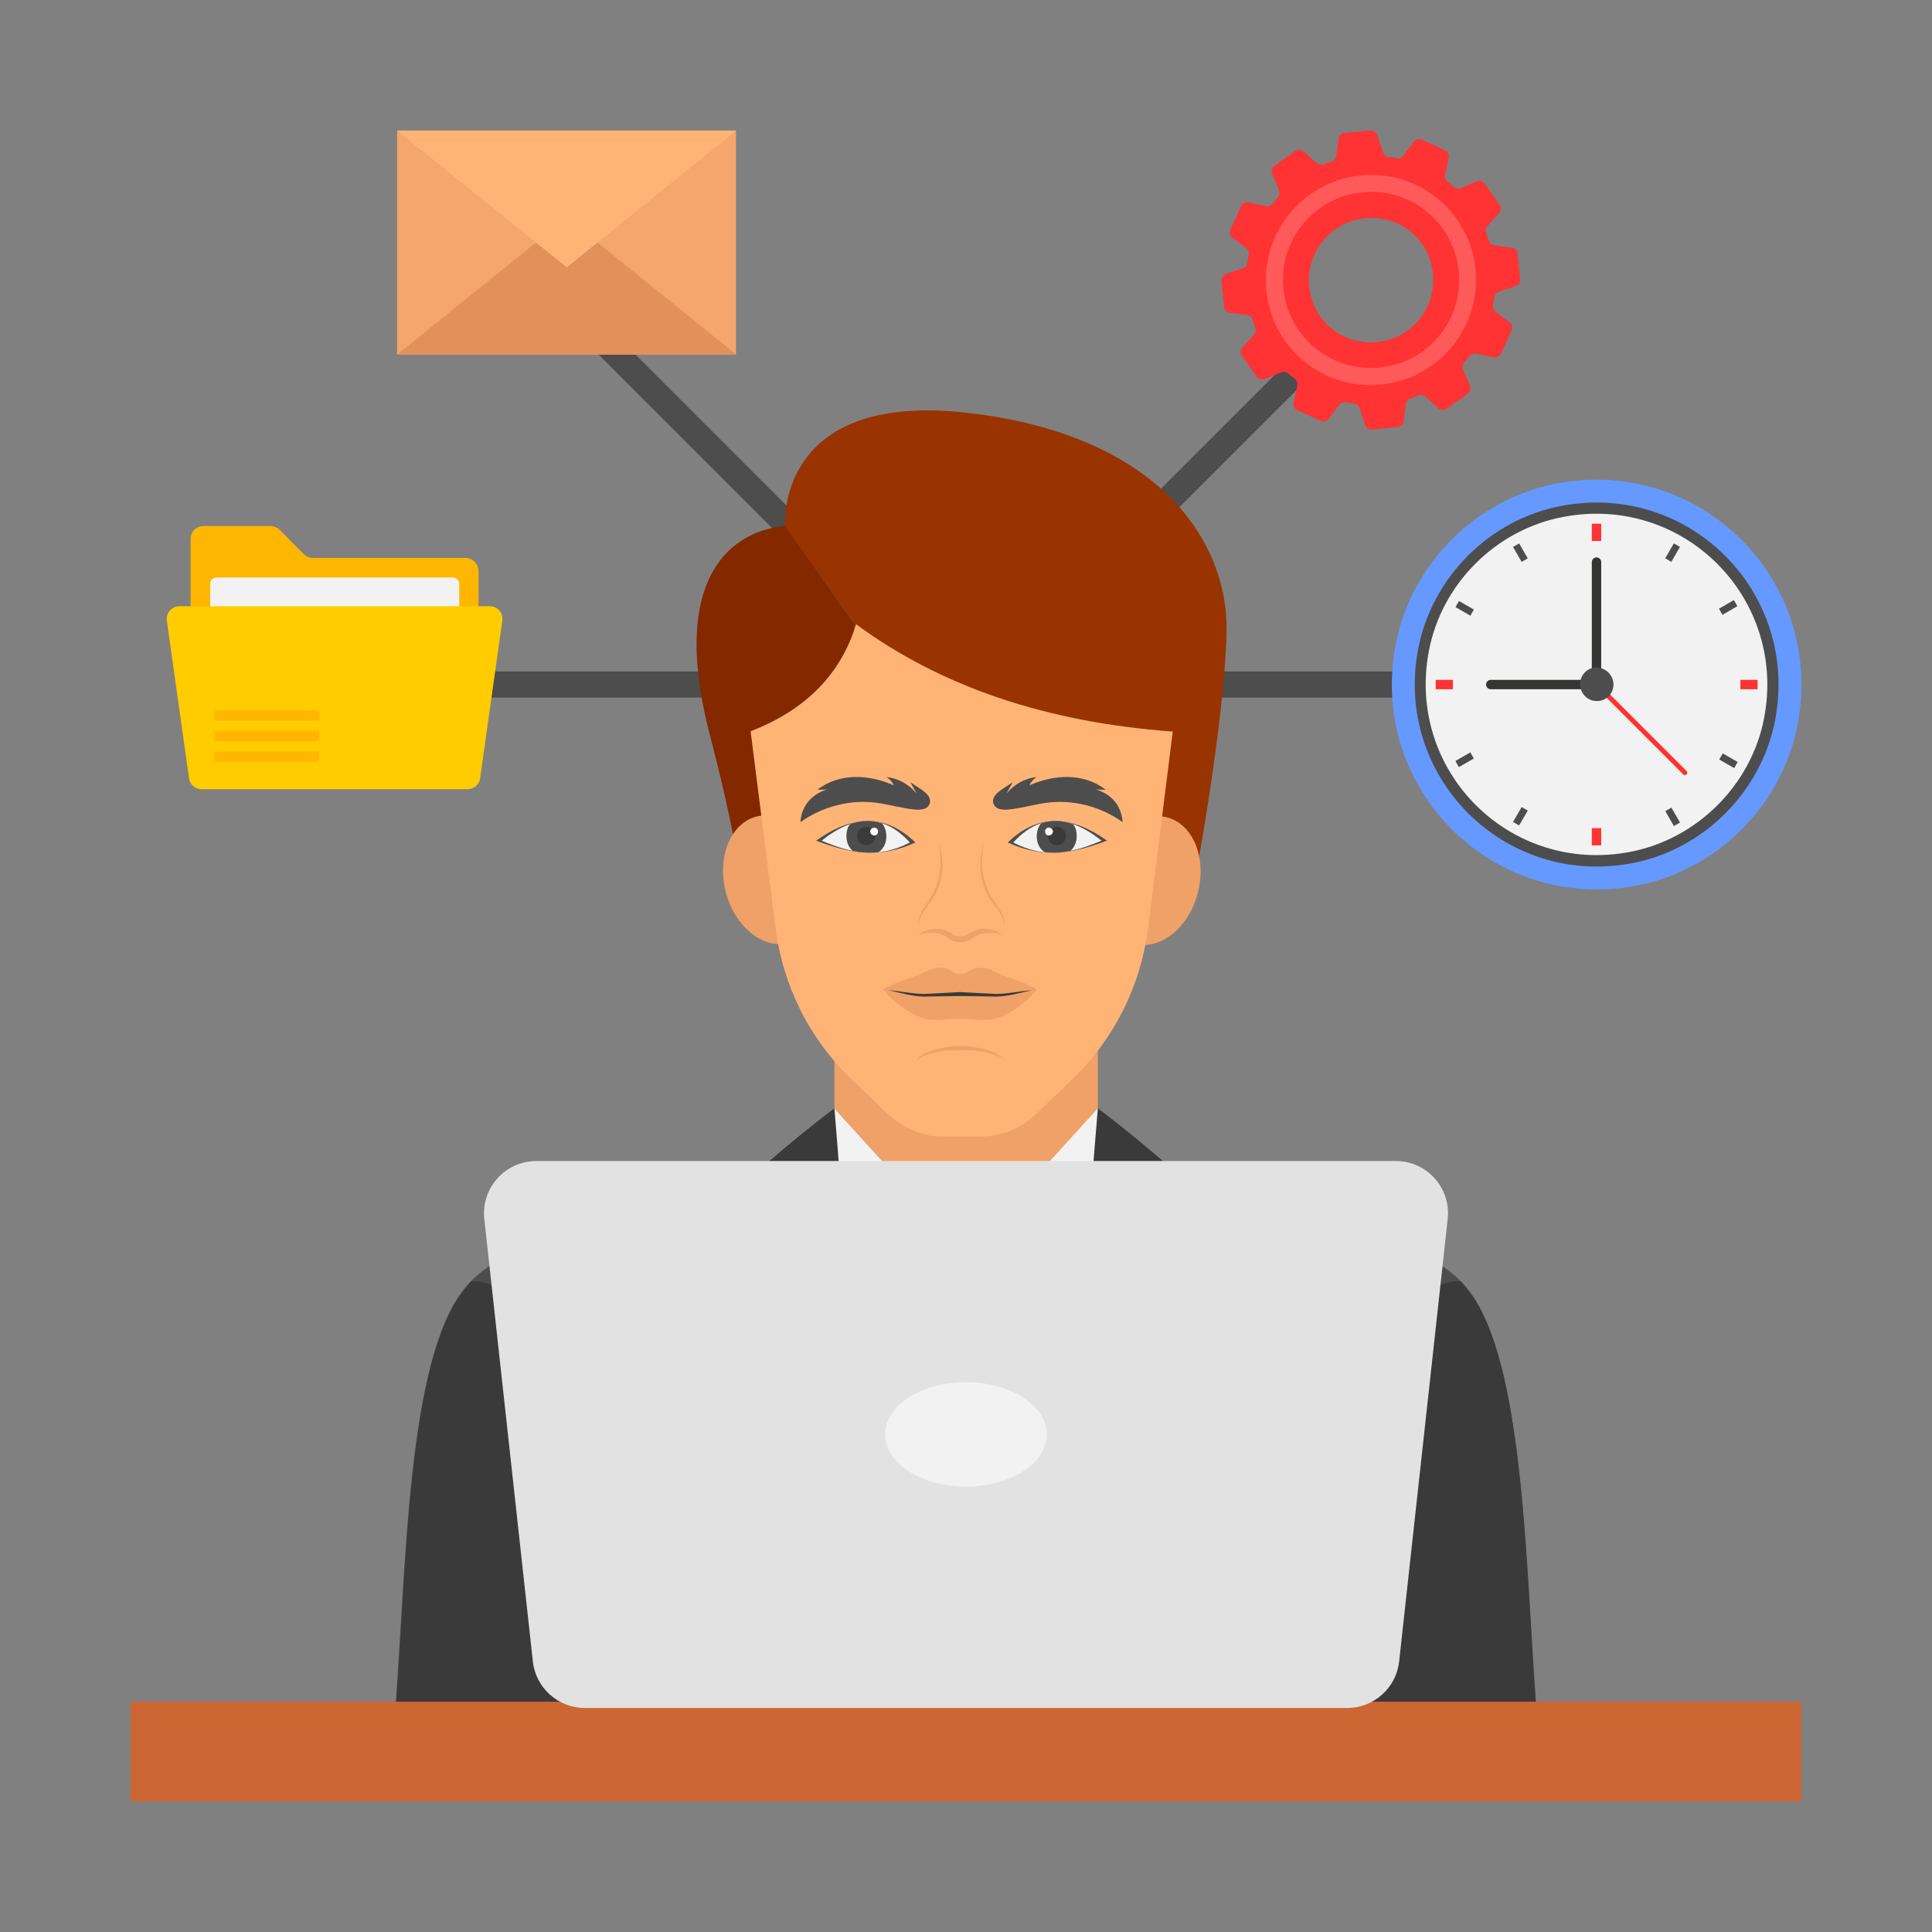 <svg id="Layer_1" enable-background="new 0 0 74 74" height="512" viewBox="0 0 74 74" width="512" xmlns="http://www.w3.org/2000/svg"><rect x="0" y="0" width="74" height="74" fill="#808080" stroke="none"/><g><g><path d="m40.48 25.72h17.26v1h-17.26z" fill="#4d4d4d"/></g><g><path d="m37.18 18.81h14.82v1h-14.82z" fill="#4d4d4d" transform="matrix(.707 -.707 .707 .707 -.593 37.18)"/></g><g><path d="m27.33 11.32h1v12.91h-1z" fill="#4d4d4d" transform="matrix(.707 -.707 .707 .707 -4.416 24.883)"/></g><g><path d="m14.78 25.72h17.77v1h-17.77z" fill="#4d4d4d"/></g><g><path d="m58.83 65.18c-.42-5.71-.48-13.66-2.85-16.08-3.15-3.22-17.54-5.58-17.54-5.58h-2.89s-14.38 2.35-17.54 5.58c-2.37 2.42-2.43 10.37-2.85 16.08z" fill="#4d4d4d"/><path d="m58.82 65.18h-7.52c.04-16.31 4.34-16.22 4.67-16.08.01.01.01.01.01.01l.52.68c1.86 2.98 1.94 10.13 2.32 15.39z" fill="#3a3a3a"/><path d="m15.18 65.18h7.52c-.04-16.31-4.34-16.22-4.67-16.08-.01.01-.01.01-.01.01l-.52.68c-1.86 2.98-1.94 10.13-2.32 15.39z" fill="#3a3a3a"/><path d="m39.64 65.18 3.77-7.3-.25-9.85-5.23-.76h-1.86l-5.23.76-.24 9.85 3.76 7.3z" fill="#e2e2e2"/><path d="m35.73 51.36h2.54l.99 13.82h-4.52z" fill="#c9170e"/><path d="m42.05 37.16v5.3l-4.33 4.81c-.48.2-.95.2-1.43 0l-4.33-4.81v-5.3z" fill="#efa167"/><path d="m39.99 46.71c-.88 1.55-1.61 3.1-1.72 4.65-.85.59-1.7.59-2.54 0-.11-1.55-.85-3.1-1.72-4.65 2.14.86 4.14.86 5.98 0z" fill="#de2a1b"/><path d="m31.33 55.29c1.31-3.5 3.11-6.28 5-8.02l-4.37-4.81-2.54 2.94z" fill="#f2f2f2"/><path d="m31.96 42.45c-1.88 1.42-4.69 3.83-6.31 5.77l2.41 1.34-3.04 1.19c1.45 5.2 3.83 10.01 7.11 14.43h3.43c-2.67-7.35-2.93-14.67-3.6-22.73z" fill="#3a3a3a"/><path d="m42.67 55.29c-1.31-3.5-3.11-6.28-5-8.02l4.37-4.81 2.54 2.94z" fill="#f2f2f2"/><path d="m42.05 42.45c1.88 1.42 4.69 3.83 6.31 5.77l-2.41 1.34 3.04 1.19c-1.45 5.2-3.83 10.01-7.11 14.43h-3.43c2.66-7.35 2.92-14.67 3.6-22.73z" fill="#3a3a3a"/><g><g><path d="m30.07 20.16s-4.88 0-2.93 7.8c1.06 4.04 1.23 5.75 1.23 5.75h3.24l1.13-9.81z" fill="#842800"/><path d="m30.07 20.16s-.41-5.18 6.96-4.35 10.03 4.95 9.95 8.41-1.21 9.49-1.21 9.49h-1.67-12.49l1.13-9.81z" fill="#930"/></g><g fill="#efa167"><ellipse cx="44.07" cy="33.71" rx="2.5" ry="1.86" transform="matrix(.247 -.969 .969 .247 .53 68.106)"/><ellipse cx="29.59" cy="33.71" rx="1.86" ry="2.5" transform="matrix(.969 -.247 .247 .969 -7.401 8.34)"/></g><path d="m28.75 28.01.96 7.56c.28 2.2 1.31 4.25 2.92 5.78l1.39 1.33c.57.54 1.32.85 2.11.85h1.43c.78 0 1.54-.3 2.11-.85l1.38-1.32c1.61-1.54 2.64-3.59 2.92-5.79l.95-7.55c-4.82-.35-8.87-1.71-12.13-4.11-.56 1.83-1.83 3.24-4.04 4.1z" fill="#ffb476"/><g><g><path d="m43 31.49c-.84-.6-1.91-.88-2.93-.74-.5.07-.99.22-1.49.26-.19.01-.41-.01-.5-.17-.12-.2.02-.39.18-.52.08-.07.42-.28.53-.36-.07.14-.17.29-.23.43.28-.35.7-.58 1.15-.63-.13.08-.22.18-.28.32.47-.21.98-.33 1.49-.32s1.03.17 1.43.49c-.12 0-.25-.01-.37-.01.28.08.54.24.72.46s.28.5.3.79z" fill="#4d4d4d"/><g><path d="m42.4 32.2c-1.31.49-2.42.7-3.8.07 1.1-1.07 2.37-1.1 3.8-.07z" fill="#4d4d4d"/><path d="m42.19 32.2c-1.16.49-2.16.7-3.38.07.97-1.07 2.1-1.1 3.38-.07z" fill="#f2f2f2"/><path d="m41.24 32.03c0 .23-.09.43-.24.56-.33.07-.63.09-.99.05-.2-.13-.3-.36-.3-.61 0-.19.06-.36.16-.49.39-.14.79-.13 1.23.03.1.11.14.28.14.46z" fill="#4d4d4d"/><circle cx="40.48" cy="32.02" fill="#3a3a3a" r=".35"/><path d="m40.33 31.84c0 .09-.07.16-.16.16s-.14-.07-.14-.16c0-.07.06-.14.14-.14s.16.07.16.14z" fill="#fff"/></g><path d="m30.66 31.49c.84-.6 1.91-.88 2.93-.74.5.07.99.22 1.49.26.19.01.41-.01.5-.17.12-.2-.02-.39-.18-.52-.08-.07-.42-.28-.53-.36.07.14.17.29.23.43-.28-.35-.7-.58-1.15-.63.13.08.22.18.28.32-.47-.21-.98-.33-1.49-.32s-1.03.17-1.43.49c.12 0 .25-.01.37-.01-.28.08-.54.24-.72.46s-.29.5-.3.79z" fill="#4d4d4d"/><g><path d="m31.26 32.2c1.31.49 2.42.7 3.8.07-1.1-1.07-2.37-1.1-3.8-.07z" fill="#4d4d4d"/><path d="m31.47 32.2c1.16.49 2.16.7 3.38.07-.97-1.07-2.1-1.1-3.38-.07z" fill="#f2f2f2"/><path d="m32.42 32.03c0 .23.09.43.24.56.33.07.63.09.99.05.2-.13.3-.36.3-.61 0-.19-.06-.36-.16-.49-.39-.14-.79-.13-1.23.03-.1.11-.14.28-.14.46z" fill="#4d4d4d"/><circle cx="33.18" cy="32.02" fill="#3a3a3a" r=".35"/><path d="m33.33 31.84c0 .09.07.16.16.16s.14-.07.14-.16c0-.07-.06-.14-.14-.14s-.16.07-.16.14z" fill="#fff"/></g></g><g><path d="m38.51 40.64c-.24-.2-.54-.28-.83-.35-.3-.06-.6-.07-.9-.06-.3-.01-.61 0-.9.07s-.59.15-.83.35c.19-.25.5-.38.8-.46s.62-.12.93-.13c.31.01.63.04.93.13.29.07.6.2.8.45z" fill="#efa167"/><g><path d="m39.72 37.9s-.66.84-1.61 1.12c-.33.1-1 0-1.34 0-.33 0-1.01.1-1.34 0-.94-.28-1.61-1.12-1.61-1.12.55-.34 1.16-.44 1.71-.72.3-.16.67-.17.95.03 0 0 .01 0 .01.01.17.12.4.12.57 0 .01 0 .01-.01.02-.01.28-.19.64-.19.94-.03.55.29 1.16.38 1.7.72z" fill="#efa167"/><path d="m39.52 37.93c-.45.09-.9.24-1.36.24l-1.38-.02-1.38.02c-.46 0-.91-.15-1.36-.24.46.03.91.14 1.37.14l1.36-.07 1.38.07c.46 0 .91-.11 1.37-.14z" fill="#3a3a3a"/></g><g fill="#efa167"><path d="m35.15 35.81c.23-.17.54-.27.85-.22.16.01.3.08.44.16.11.08.22.11.34.11s.23-.03.34-.11c.13-.08.28-.15.44-.16.31-.05.62.05.85.22-.27-.09-.56-.11-.82-.04-.13.04-.25.09-.35.16-.12.09-.29.16-.46.16s-.34-.07-.46-.16c-.1-.08-.23-.13-.35-.16-.26-.07-.55-.05-.82.04z"/><path d="m38.44 35.53c.05-.29-.12-.55-.29-.77-.17-.23-.34-.47-.45-.74-.19-.55-.22-1.18 0-1.71-.14.56-.12 1.15.1 1.67.09.27.25.5.41.75.17.21.32.51.23.8z"/><path d="m35.2 35.53c-.09-.29.06-.59.23-.81.16-.24.32-.48.41-.75.22-.52.23-1.11.1-1.67.23.54.2 1.16 0 1.71-.11.28-.28.52-.45.74-.17.23-.34.48-.29.78z"/></g></g></g></g></g><path d="m5 65.18h64v3.82h-64z" fill="#c63"/><g><path d="m55.45 46.69-1.86 16.95c-.11 1.01-.97 1.78-1.99 1.78h-29.2c-1.02 0-1.88-.77-1.99-1.78l-1.86-16.95c-.13-1.18.8-2.22 1.99-2.22h32.93c1.18 0 2.11 1.03 1.98 2.22z" fill="#e2e2e2"/><path d="m40.1 54.94c0 1.1-1.39 2-3.1 2s-3.1-.9-3.1-2c0-1.11 1.39-2 3.1-2s3.1.9 3.1 2z" fill="#f2f2f2"/></g><g><g><path d="m68.85 27.76c-.59 3.08-3.08 5.57-6.16 6.16-5.52 1.05-10.29-3.72-9.23-9.24.59-3.08 3.08-5.57 6.16-6.16 5.52-1.05 10.29 3.72 9.23 9.24z" fill="#69f"/></g><g><path d="m67.99 27.59c-.53 2.74-2.74 4.95-5.47 5.47-4.9.94-9.14-3.31-8.2-8.21.53-2.74 2.73-4.95 5.47-5.47 4.9-.94 9.14 3.3 8.2 8.21z" fill="#4d4d4d"/></g><g><path d="m67.57 27.5c-.49 2.57-2.57 4.64-5.14 5.13-4.6.88-8.58-3.1-7.7-7.7.49-2.57 2.56-4.64 5.14-5.13 4.6-.88 8.58 3.1 7.7 7.7z" fill="#f2f2f2"/></g><g><path d="m64.53 29.69c-.02 0-.05-.01-.06-.03l-3.38-3.38c-.04-.04-.04-.09 0-.13s.09-.04.13 0l3.38 3.38c.04.04.04.09 0 .13-.02.02-.05.03-.07.03z" fill="#f33"/></g><g><g><g><path d="m60.97 20.06h.36v.66h-.36z" fill="#f33"/></g><g><path d="m60.97 31.72h.36v.66h-.36z" fill="#f33"/></g></g><g><g><g><path d="m58.1 20.84h.27v.66h-.27z" fill="#4d4d4d" transform="matrix(.866 -.5 .5 .866 -2.782 31.952)"/></g></g><g><g><path d="m63.93 30.94h.27v.66h-.27z" fill="#4d4d4d" transform="matrix(.866 -.5 .5 .866 -7.049 36.239)"/></g></g></g><g><g><g><path d="m55.97 22.97h.27v.66h-.27z" fill="#4d4d4d" transform="matrix(.5 -.866 .866 .5 7.87 60.237)"/></g></g><g><g><path d="m66.07 28.8h.27v.66h-.27z" fill="#4d4d4d" transform="matrix(.5 -.866 .866 .5 7.875 71.907)"/></g></g></g><g><g><g><path d="m54.99 26.04h.66v.36h-.66z" fill="#f33"/></g></g><g><g><path d="m66.66 26.04h.66v.36h-.66z" fill="#f33"/></g></g></g><g><g><g><path d="m55.77 29h.66v.27h-.66z" fill="#4d4d4d" transform="matrix(.866 -.5 .5 .866 -7.052 31.919)"/></g></g><g><g><path d="m65.87 23.17h.66v.27h-.66z" fill="#4d4d4d" transform="matrix(.866 -.5 .5 .866 -2.789 36.185)"/></g></g></g><g><g><g><path d="m57.91 31.13h.66v.27h-.66z" fill="#4d4d4d" transform="matrix(.5 -.866 .866 .5 2.039 66.067)"/></g></g><g><g><path d="m63.74 21.03h.66v.27h-.66z" fill="#4d4d4d" transform="matrix(.5 -.866 .866 .5 13.7 66.068)"/></g></g></g></g><g><path d="m61.16 26.4h-4.06c-.1 0-.18-.08-.18-.18s.08-.18.18-.18h3.87v-4.51c0-.1.08-.18.18-.18s.18.08.18.18v4.69c.01.1-.07.18-.17.18z" fill="#353534"/></g><g><path d="m61.79 26.34c-.05.25-.25.46-.5.5-.45.09-.84-.3-.76-.76.05-.25.25-.46.5-.5.45-.08.84.31.76.76z" fill="#4d4d4d"/></g></g><g><g><path d="m46.79 10.77.09.98c.01.12.1.22.22.23l.67.09c.1.01.18.08.21.18s.06.19.1.29c.04.09.02.2-.04.27l-.45.5c-.08.09-.09.22-.02.32l.57.8c.07.1.2.13.31.09l.63-.26c.09-.04.19-.02.27.05s.16.13.24.19.12.16.1.26l-.14.67c-.02.12.04.24.14.28l.89.41c.11.05.24.02.31-.08l.41-.53c.06-.08.16-.11.26-.1.1.02.2.04.3.05s.18.08.21.17l.22.65c.04.11.15.18.26.17l.98-.09c.12-.01.22-.1.23-.22l.09-.67c.01-.1.08-.18.18-.21s.19-.07.29-.11c.09-.04.2-.02.27.04l.5.45c.09.08.22.09.32.02l.8-.57c.1-.07.14-.2.09-.31l-.26-.63c-.04-.09-.02-.19.05-.27.07-.07.13-.15.19-.23s.16-.12.26-.1l.67.14c.12.02.23-.04.28-.14l.41-.89c.05-.11.02-.24-.08-.31l-.54-.41c-.08-.06-.11-.16-.09-.26s.04-.2.05-.3.08-.18.17-.21l.64-.21c.11-.04.19-.15.17-.27l-.09-.97c-.01-.12-.1-.22-.22-.23l-.67-.09c-.09-.02-.18-.08-.21-.18-.04-.1-.07-.19-.1-.29-.04-.09-.02-.2.04-.27l.45-.5c.08-.09.09-.22.02-.32l-.57-.8c-.07-.1-.2-.14-.31-.09l-.61.25c-.09.04-.2.02-.27-.05s-.15-.13-.23-.19-.12-.16-.1-.25l.14-.67c.02-.12-.04-.24-.14-.28l-.89-.41c-.11-.05-.24-.02-.31.08l-.41.54c-.06.08-.16.11-.26.09s-.2-.04-.3-.05c-.1-.02-.18-.08-.21-.18l-.21-.64c-.06-.13-.17-.2-.29-.19l-.97.09c-.12.01-.22.1-.23.22l-.09.67c-.01.1-.08.18-.18.21s-.19.06-.29.1-.2.02-.27-.04l-.5-.45c-.09-.08-.22-.09-.32-.02l-.8.57c-.1.07-.14.19-.09.31l.26.63c.04.09.02.19-.05.27s-.13.16-.19.23c-.06.08-.16.12-.26.1l-.67-.14c-.12-.03-.23.03-.28.14l-.41.89c-.06.12-.03.25.07.32l.54.41c.08.06.11.16.09.25-.02.1-.04.2-.05.3-.02.1-.08.18-.18.22l-.64.21c-.11.05-.19.16-.17.28zm3.51.85c-.68-1.77.81-3.57 2.68-3.23.81.15 1.5.73 1.77 1.5.62 1.75-.81 3.48-2.65 3.19-.81-.13-1.51-.7-1.8-1.46z" fill="#f33"/></g><g><path d="m48.65 11.88c-.8-2.77 1.41-5.43 4.28-5.16 1.6.15 2.99 1.31 3.44 2.85.8 2.77-1.41 5.43-4.28 5.16-1.6-.15-2.99-1.3-3.44-2.85zm.52-1.62c-.32 2.5 2.02 4.44 4.42 3.66 1.21-.39 2.11-1.48 2.27-2.74.32-2.5-2.02-4.44-4.42-3.66-1.21.4-2.11 1.49-2.27 2.74z" fill="#ff5a5a"/></g></g><g><path d="m18.33 21.88v5.7c0 .27-.22.49-.49.49h-10.05c-.27 0-.49-.22-.49-.49v-6.94c0-.27.22-.49.49-.49h2.57c.13 0 .25.05.35.14l.93.94c.09.09.22.14.35.14h5.87c.26.02.47.24.47.51z" fill="#ffb600"/><path d="m17.59 22.36v2.42c0 .13-.11.24-.24.24h-9.06c-.13 0-.24-.11-.24-.24v-2.42c0-.13.11-.24.24-.24h9.05c.14 0 .25.11.25.24z" fill="#f2f2f2"/><path d="m19.24 23.77-.85 6.04c-.03.24-.24.42-.48.42h-10.19c-.24 0-.45-.18-.48-.42l-.85-6.04c-.04-.29.19-.55.48-.55h11.89c.3 0 .52.26.48.55z" fill="#fc0"/><g fill="#ffb600"><path d="m8.22 28.79h4v.39h-4z"/><path d="m8.22 28h4v.39h-4z"/><path d="m8.22 27.21h4v.39h-4z"/></g></g><g><path d="m15.21 5h12.98v8.58h-12.98z" fill="#f4a66c"/><path d="m15.21 13.58 6.5-5.24 6.49 5.24z" fill="#e2915a"/><path d="m28.2 5-6.49 5.24-6.5-5.24z" fill="#ffb476"/></g></g></svg>